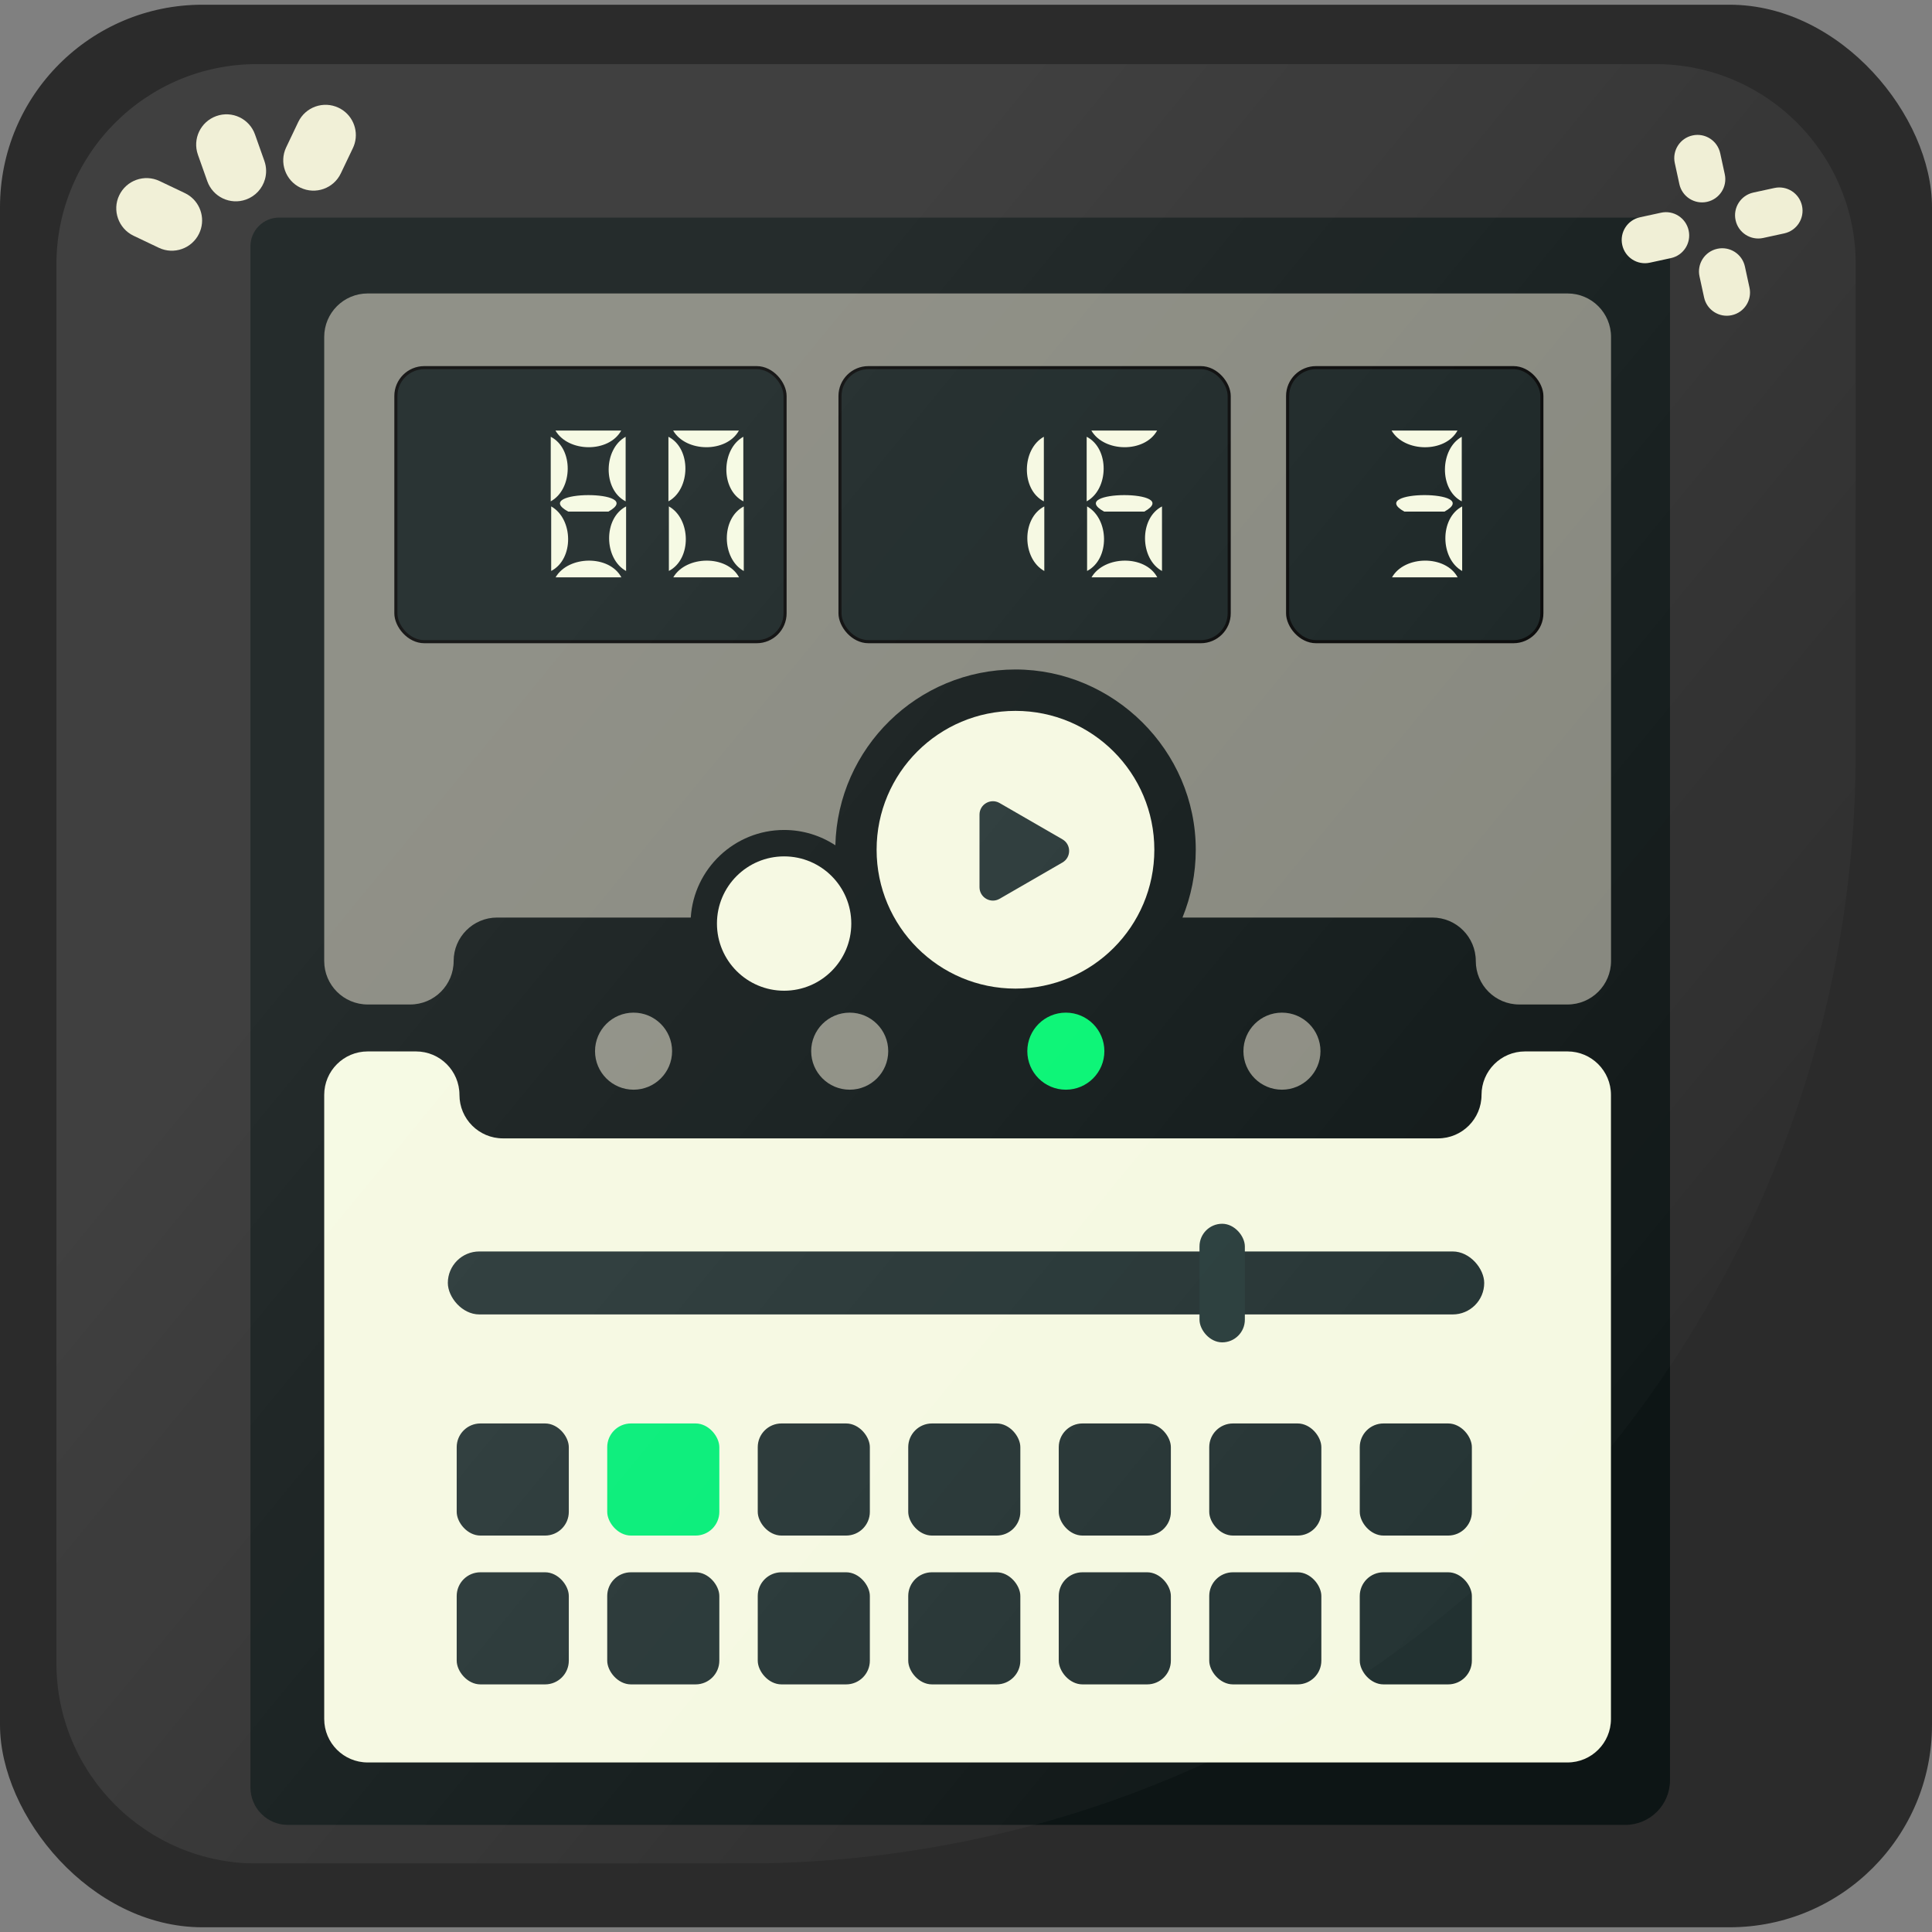 <?xml version="1.0" encoding="UTF-8"?>
<svg xmlns="http://www.w3.org/2000/svg" xmlns:xlink="http://www.w3.org/1999/xlink" viewBox="0 0 512 512">
  <rect x="0" y="0" width="512" height="512" fill="#808080" stroke="none"/>
  <defs>
    <style>
      .cls-1 {
        fill: #2b2b2b;
      }

      .cls-2 {
        fill: url(#Dégradé_sans_nom_9);
      }

      .cls-3 {
        fill: #0d1515;
      }

      .cls-4 {
        fill: #253938;
      }

      .cls-5 {
        fill: #efeed3;
      }

      .cls-6 {
        fill: #00ed75;
      }

      .cls-7 {
        fill: #f5f9e1;
      }

      .cls-8 {
        fill: #223131;
      }

      .cls-9 {
        fill: #8a8b80;
      }

      .cls-10 {
        opacity: .1;
      }

      .cls-11 {
        fill: #00f470;
      }

      .cls-12 {
        fill: #84857b;
      }

      .cls-13 {
        fill: #131e1e;
        stroke: #000;
        stroke-linecap: round;
        stroke-linejoin: round;
        stroke-width: .82px;
      }
    </style>
    <linearGradient id="Dégradé_sans_nom_9" data-name="Dégradé sans nom 9" x1="110.64" y1="133.29" x2="470.04" y2="429" gradientUnits="userSpaceOnUse">
      <stop offset=".05" stop-color="#fff"/>
      <stop offset=".96" stop-color="#fff" stop-opacity="0"/>
    </linearGradient>
    <symbol id="Reflet_Tuile" data-name="Reflet Tuile" viewBox="0 0 476.86 476.86">
      <g class="cls-10">
        <path class="cls-2" d="M181.88,476.86H53.1C23.78,476.86,0,453.09,0,423.76V53.1C0,23.78,23.78,0,53.1,0h370.65c29.33,0,53.1,23.78,53.1,53.1v128.78c0,162.91-132.07,294.98-294.98,294.98Z"/>
      </g>
    </symbol>
  </defs>
  <g id="Fond">
    <rect class="cls-1" y="1.25" width="512" height="509.5" rx="53.65" ry="53.65"/>
    <g>
      <path class="cls-5" d="M79.63,49.74c4,1.91,8.79.21,10.69-3.79l3.2-6.7c.2-.42.36-.84.48-1.27,1.05-3.69-.69-7.72-4.27-9.42-4-1.91-8.79-.21-10.7,3.79l-3.19,6.7c-1.9,3.97-.21,8.79,3.79,10.7Z"/>
      <path class="cls-5" d="M52.78,61.86c.2-.42.36-.84.48-1.27,1.05-3.69-.69-7.72-4.27-9.42l-6.7-3.19c-4-1.91-8.79-.21-10.7,3.79-1.9,3.95-.21,8.79,3.79,10.7l6.7,3.19c4,1.91,8.79.21,10.7-3.79Z"/>
      <path class="cls-5" d="M65.18,52.89c2.55-.91,4.35-2.96,5.04-5.38.44-1.55.42-3.24-.16-4.87l-2.48-7c-1.48-4.18-6.07-6.37-10.25-4.88-4.18,1.49-6.36,6.07-4.88,10.25l2.48,7c1.48,4.18,6.07,6.37,10.25,4.88Z"/>
    </g>
    <path class="cls-3" d="M73.98,57.67h360.98c4.2,0,7.61,3.41,7.61,7.61v406.49c0,6.54-5.31,11.85-11.85,11.85H76.29c-5.47,0-9.92-4.44-9.92-9.92V65.27c0-4.2,3.41-7.61,7.61-7.61Z"/>
    <path class="cls-12" d="M415.41,77.77H97.44c-6.36,0-11.52,5.16-11.52,11.52v165.39c0,6.36,5.16,11.52,11.52,11.52h11.26c6.36,0,11.52-5.16,11.52-11.52s5.16-11.52,11.52-11.52h51.32c.82-12.93,11.6-23.21,24.74-23.21,5.01,0,9.67,1.5,13.58,4.06.63-25.8,21.79-46.59,47.74-46.59s47.77,21.43,47.77,47.77c0,6.35-1.26,12.42-3.52,17.97h66.21c6.36,0,11.52,5.16,11.52,11.52s5.16,11.52,11.52,11.52h12.8c6.36,0,11.52-5.16,11.52-11.52V89.29c0-6.36-5.16-11.52-11.52-11.52Z"/>
    <path class="cls-7" d="M97.44,278.64h12.8c6.36,0,11.52,5.16,11.52,11.52h0c0,6.36,5.16,11.52,11.52,11.52h247.82c6.36,0,11.52-5.16,11.52-11.52h0c0-6.36,5.16-11.52,11.52-11.52h11.26c6.36,0,11.52,5.16,11.52,11.52v165.39c0,6.36-5.16,11.52-11.52,11.52H97.44c-6.36,0-11.52-5.16-11.52-11.52v-165.39c0-6.36,5.16-11.52,11.52-11.52Z"/>
    <rect class="cls-13" x="104.91" y="97.43" width="103.14" height="72.62" rx="7.52" ry="7.52"/>
    <rect class="cls-13" x="222.61" y="97.43" width="103.14" height="72.62" rx="7.52" ry="7.52"/>
    <rect class="cls-13" x="341.23" y="97.43" width="67.38" height="72.62" rx="7.52" ry="7.52"/>
    <circle class="cls-7" cx="269.11" cy="225.19" r="36.8"/>
    <circle class="cls-7" cx="207.8" cy="244.75" r="17.8"/>
    <g>
      <path class="cls-7" d="M145.95,132.86v-17.11c6.1,3.11,5.9,13.89,0,17.11ZM146.07,134.2c5.87,3.31,6.1,13.94,0,17.11,0,0,0-17.11,0-17.11ZM147.2,114.1h17.43c-3.3,5.97-14.04,5.81-17.43,0ZM147.24,153c3.37-5.78,14.2-6.02,17.43,0,0,0-17.43,0-17.43,0ZM150.59,135.58c-10.59-5.78,21.16-5.87,10.64,0,0,0-10.64,0-10.64,0ZM165.8,115.75v17.11c-6.11-3.12-5.88-13.86,0-17.11ZM165.92,151.32c-5.9-3.27-6.09-13.96,0-17.11,0,0,0,17.11,0,17.11Z"/>
      <path class="cls-7" d="M177.14,132.86v-17.11c6.1,3.11,5.9,13.89,0,17.11ZM177.26,134.2c5.87,3.31,6.1,13.94,0,17.11,0,0,0-17.11,0-17.11ZM178.39,114.1h17.43c-3.3,5.97-14.04,5.81-17.43,0ZM178.43,153c3.37-5.78,14.2-6.02,17.43,0,0,0-17.43,0-17.43,0ZM196.99,115.75v17.11c-6.11-3.12-5.88-13.86,0-17.11ZM197.11,151.32c-5.9-3.27-6.09-13.96,0-17.11,0,0,0,17.11,0,17.11Z"/>
      <path class="cls-7" d="M276.63,115.75v17.11c-6.11-3.12-5.88-13.86,0-17.11ZM276.75,151.32c-5.9-3.27-6.09-13.96,0-17.11,0,0,0,17.11,0,17.11Z"/>
      <path class="cls-7" d="M287.98,132.86v-17.11c6.1,3.11,5.9,13.89,0,17.11ZM288.09,134.2c5.87,3.31,6.1,13.94,0,17.11,0,0,0-17.11,0-17.11ZM289.22,114.1h17.43c-3.3,5.97-14.04,5.81-17.43,0ZM289.26,153c3.37-5.78,14.2-6.02,17.43,0,0,0-17.43,0-17.43,0ZM292.61,135.58c-10.59-5.78,21.16-5.87,10.64,0,0,0-10.64,0-10.64,0ZM307.94,151.32c-5.9-3.27-6.09-13.96,0-17.11,0,0,0,17.11,0,17.11Z"/>
      <path class="cls-7" d="M368.78,114.1h17.47c-3.27,6-14.09,5.8-17.47,0ZM368.9,153c3.3-5.83,14.18-5.98,17.39,0,0,0-17.39,0-17.39,0ZM372.17,135.58c-10.47-5.82,21.15-5.84,10.64,0,0,0-10.64,0-10.64,0ZM387.38,115.75v17.11c-6.06-3.13-5.82-13.84,0-17.11ZM387.49,151.32c-5.84-3.28-6.03-13.94,0-17.11,0,0,0,17.11,0,17.11Z"/>
    </g>
    <path class="cls-8" d="M281.56,222.43l-16.66-9.62c-2.36-1.36-5.32.34-5.32,3.07v19.24c0,2.73,2.95,4.43,5.32,3.07l16.66-9.62c2.36-1.36,2.36-4.78,0-6.14Z"/>
    <rect class="cls-8" x="118.68" y="331.65" width="274.65" height="16.69" rx="8.35" ry="8.35"/>
    <rect class="cls-8" x="121.03" y="377.23" width="29.71" height="29.71" rx="6.29" ry="6.29"/>
    <rect class="cls-6" x="160.92" y="377.23" width="29.71" height="29.71" rx="6.29" ry="6.29"/>
    <rect class="cls-8" x="200.81" y="377.23" width="29.71" height="29.71" rx="6.29" ry="6.29"/>
    <rect class="cls-8" x="240.69" y="377.23" width="29.71" height="29.71" rx="6.29" ry="6.29"/>
    <rect class="cls-8" x="280.58" y="377.23" width="29.71" height="29.71" rx="6.29" ry="6.29"/>
    <rect class="cls-8" x="320.46" y="377.23" width="29.71" height="29.71" rx="6.29" ry="6.29"/>
    <rect class="cls-8" x="360.35" y="377.23" width="29.71" height="29.71" rx="6.29" ry="6.29"/>
    <rect class="cls-8" x="121.03" y="416.67" width="29.71" height="29.71" rx="6.29" ry="6.29"/>
    <rect class="cls-8" x="160.92" y="416.67" width="29.71" height="29.71" rx="6.29" ry="6.29"/>
    <rect class="cls-8" x="200.81" y="416.67" width="29.71" height="29.71" rx="6.29" ry="6.29"/>
    <rect class="cls-8" x="240.69" y="416.67" width="29.71" height="29.71" rx="6.29" ry="6.29"/>
    <rect class="cls-8" x="280.58" y="416.67" width="29.71" height="29.71" rx="6.29" ry="6.29"/>
    <rect class="cls-8" x="320.46" y="416.67" width="29.71" height="29.71" rx="6.29" ry="6.29"/>
    <rect class="cls-8" x="360.35" y="416.67" width="29.71" height="29.71" rx="6.29" ry="6.29"/>
    <g>
      <path class="cls-5" d="M432.6,68.78c1.33.85,2.98,1.2,4.64.83l5.57-1.21c3.32-.72,5.43-4,4.7-7.33-.73-3.32-4-5.43-7.33-4.7l-5.57,1.21c-3.32.72-5.43,4-4.7,7.33.36,1.66,1.36,3.02,2.69,3.87Z"/>
      <path class="cls-5" d="M462.64,62.23c1.33.85,2.98,1.2,4.64.83l5.57-1.21c3.32-.73,5.43-4,4.7-7.33-.73-3.32-4-5.43-7.33-4.7l-5.57,1.21c-3.32.73-5.43,4-4.7,7.33.36,1.66,1.36,3.02,2.69,3.87Z"/>
      <path class="cls-5" d="M451.6,78.83c.36,1.66,1.36,3.02,2.69,3.87,1.33.85,2.98,1.2,4.64.83,3.32-.72,5.43-4,4.7-7.33l-1.21-5.57c-.72-3.32-4-5.43-7.33-4.7-3.32.73-5.43,4-4.7,7.33l1.21,5.57Z"/>
      <path class="cls-5" d="M445.05,48.79c.36,1.66,1.36,3.02,2.69,3.87s2.98,1.2,4.64.83c3.32-.73,5.43-4,4.7-7.33l-1.21-5.57c-.73-3.32-4-5.43-7.33-4.7-3.32.72-5.43,4-4.7,7.33l1.21,5.57Z"/>
    </g>
    <circle class="cls-9" cx="167.9" cy="278.57" r="10.21"/>
    <circle class="cls-9" cx="225.18" cy="278.57" r="10.21"/>
    <circle class="cls-11" cx="282.46" cy="278.57" r="10.21"/>
    <circle class="cls-9" cx="339.73" cy="278.57" r="10.21"/>
    <rect class="cls-4" x="317.88" y="324.31" width="12.02" height="31.43" rx="6.01" ry="6.01"/>
  </g>
  <g id="reflet">
    <use width="476.86" height="476.86" transform="translate(14.95 16.99)" xlink:href="#Reflet_Tuile"/>
  </g>
</svg>